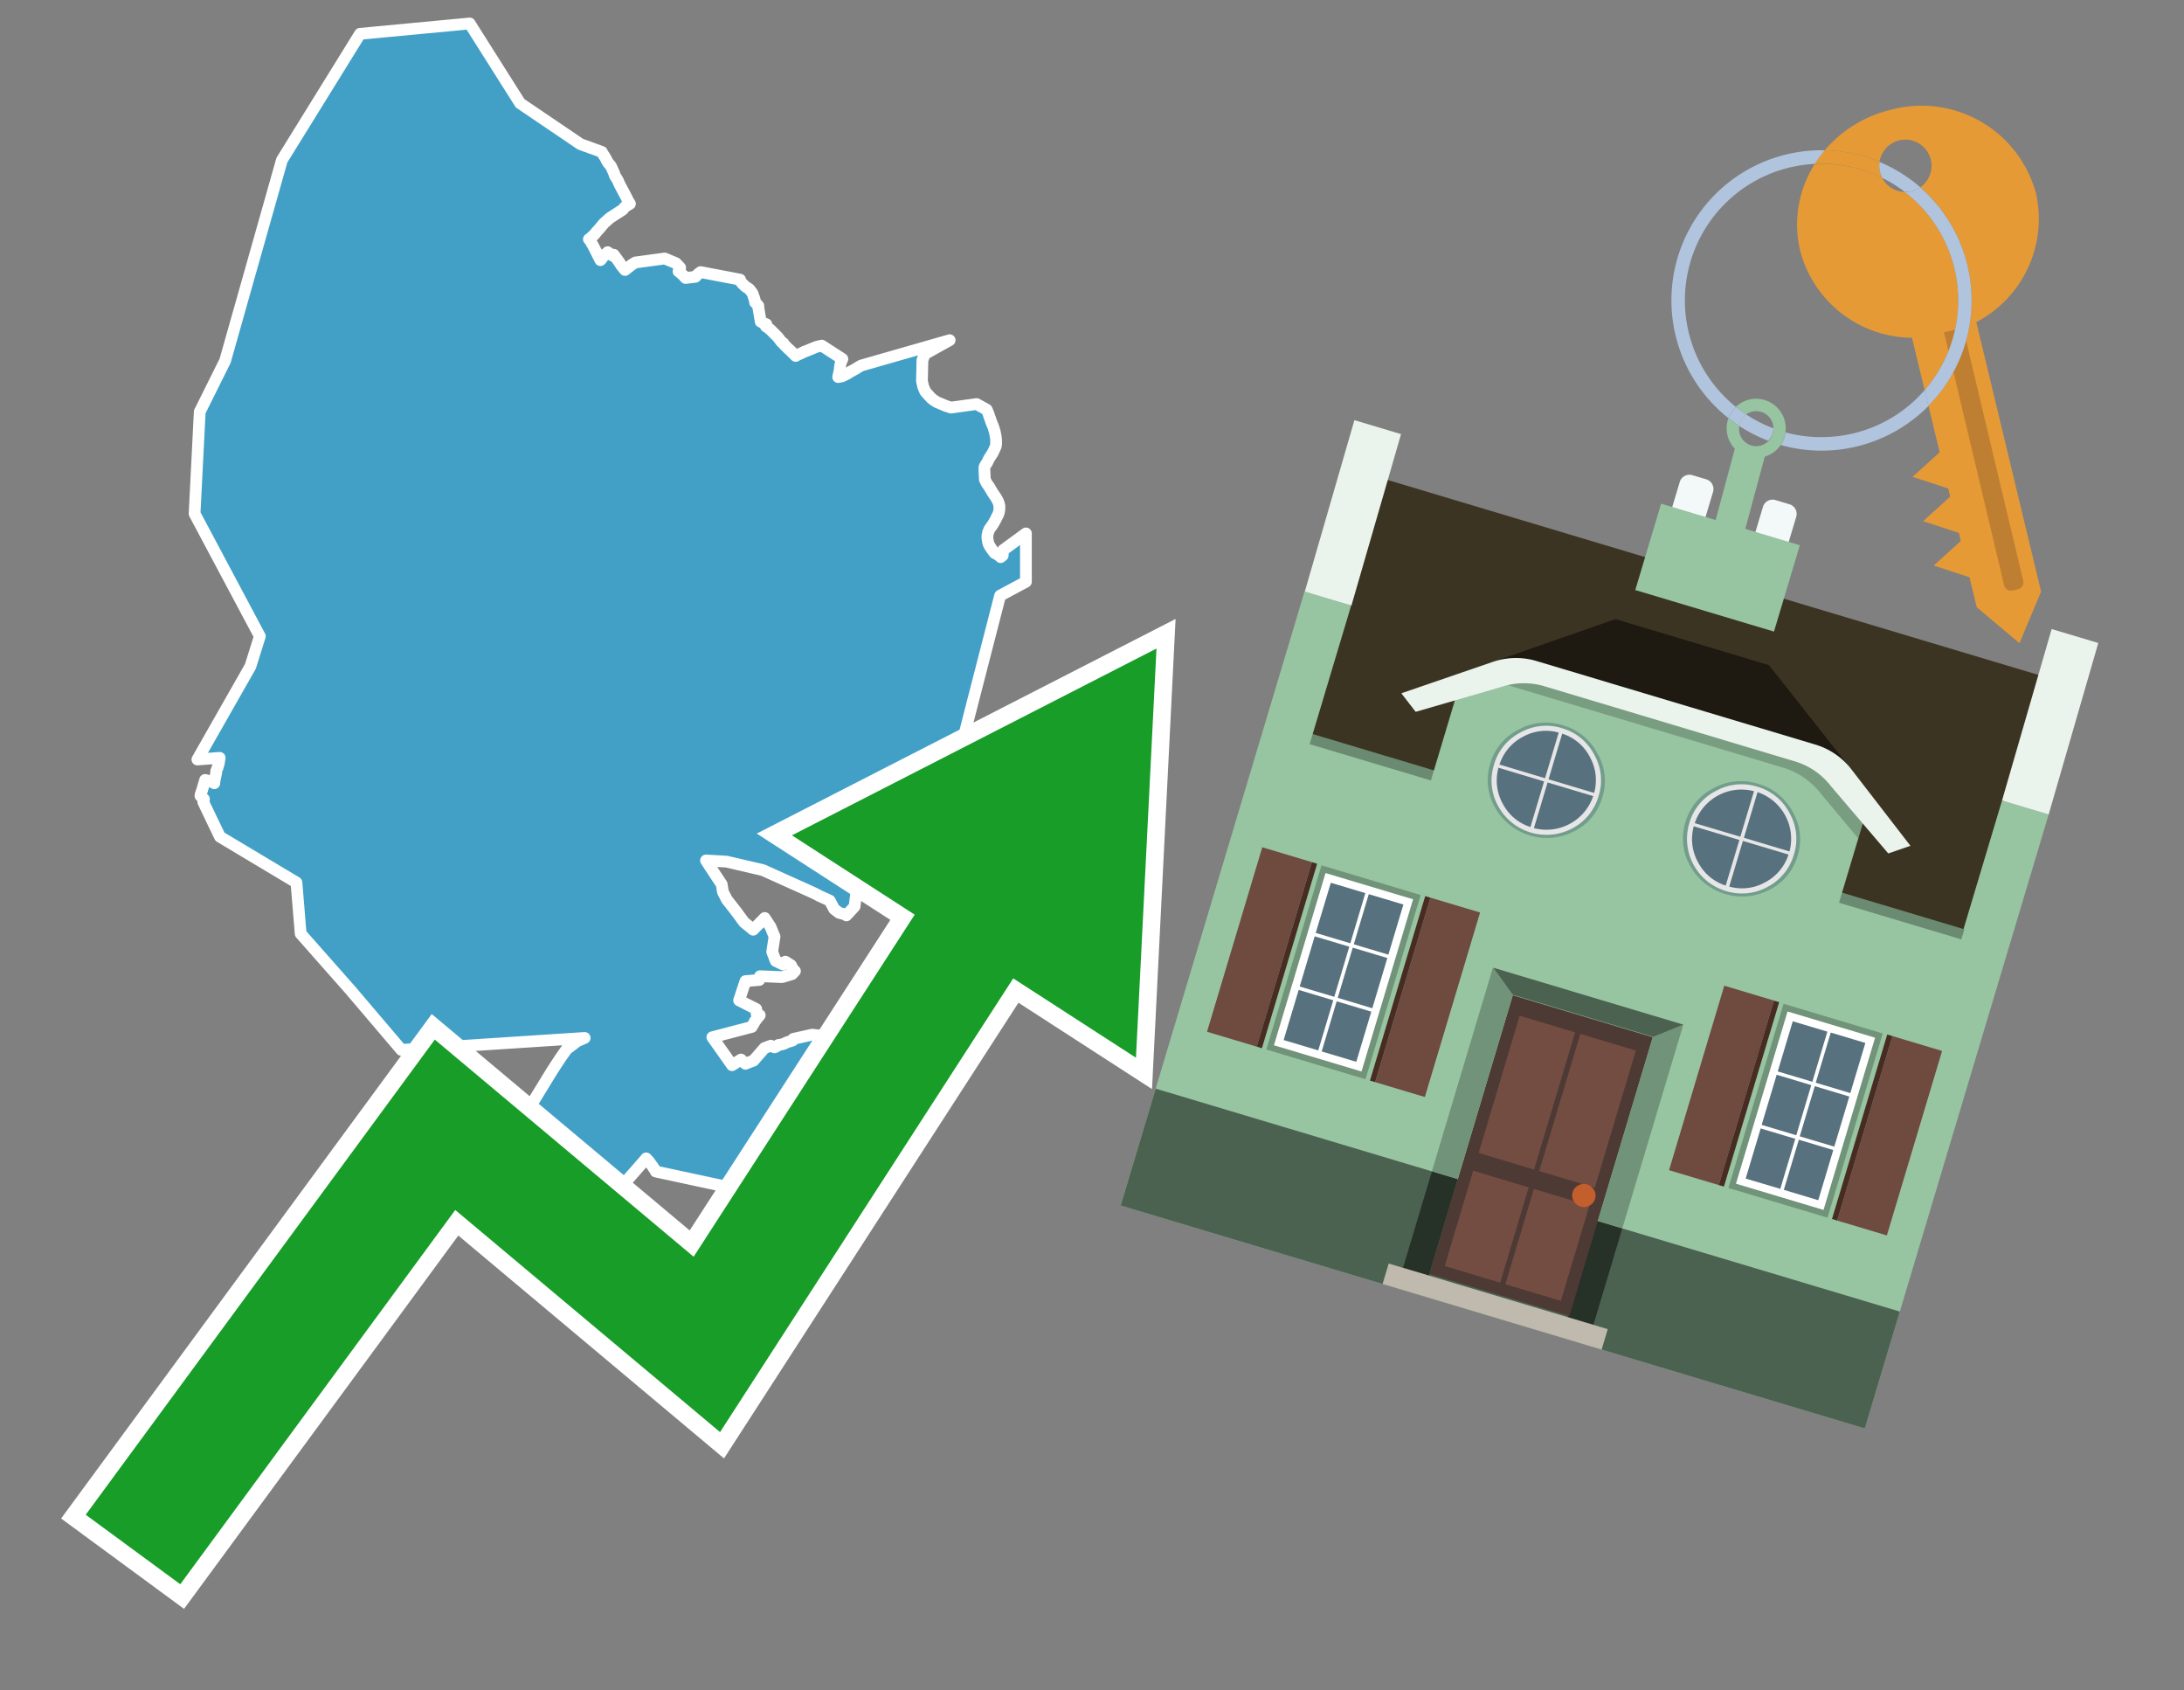<svg id="Text" xmlns="http://www.w3.org/2000/svg" width="93.05" height="72" viewBox="0 0 93.05 72"><rect x="0" y="0" width="93.05" height="72" fill="#808080" stroke="none"/><polygon points="20.01,1 22.16,4.4 24.73,6.14 25.64,6.47 25.67,6.53 25.78,6.7 25.81,6.75 25.86,6.85 25.9,6.92 26.03,7.08 26.09,7.21 26.17,7.39 26.2,7.49 26.24,7.55 26.29,7.63 26.33,7.7 26.39,7.84 26.43,7.92 26.58,8.2 26.64,8.31 26.77,8.57 26.84,8.68 26.64,8.8 26.53,8.93 26.19,9.15 25.99,9.28 25.93,9.33 25.8,9.45 25.74,9.5 25.52,9.76 25.43,9.86 25.37,9.93 25.35,9.96 25.27,10.04 25.22,10.08 25.17,10.13 25.14,10.16 25.09,10.19 25.12,10.22 25.15,10.25 25.19,10.33 25.26,10.45 25.44,10.8 25.58,11.08 25.62,11.04 25.66,10.98 25.7,10.93 25.89,10.74 26.1,10.89 26.15,10.85 26.37,11.15 26.48,11.32 26.58,11.44 26.63,11.5 26.91,11.28 27.07,11.18 28.32,11.01 28.8,11.21 28.98,11.4 28.96,11.47 28.91,11.56 28.99,11.62 29.11,11.73 29.21,11.84 29.63,11.79 29.73,11.68 29.85,11.59 31.53,11.91 31.54,11.95 31.56,12 31.63,12.08 31.71,12.16 31.74,12.19 31.93,12.32 31.95,12.35 32,12.41 32.03,12.45 32.07,12.52 32.08,12.55 32.15,12.75 32.17,12.88 32.21,12.91 32.31,13.03 32.31,13.11 32.34,13.28 32.41,13.7 32.53,13.76 32.65,13.81 32.63,13.9 32.71,13.95 32.78,14.01 32.82,14.04 33.09,14.31 33.13,14.35 33.17,14.4 33.3,14.57 33.38,14.62 33.4,14.67 33.58,14.85 33.65,14.91 33.9,15.16 33.99,15.11 34.13,15.05 34.27,14.98 34.38,14.94 34.72,14.8 34.8,14.77 35.01,14.72 35.89,15.29 35.84,15.41 35.82,15.44 35.81,15.52 35.79,15.61 35.77,15.79 35.73,15.97 35.71,16.06 35.87,16.03 36.08,15.93 36.13,15.9 36.22,15.84 36.46,15.71 36.57,15.64 36.69,15.57 40.46,14.49 39.4,15.08 39.3,15.34 39.28,16.23 39.31,16.36 39.33,16.46 39.36,16.53 39.4,16.63 39.42,16.67 39.44,16.7 39.54,16.81 39.65,16.93 39.69,16.97 39.78,17.04 39.87,17.1 39.92,17.13 40.23,17.26 40.33,17.3 40.52,17.36 41.61,17.21 42.04,17.45 42.1,17.59 42.12,17.64 42.16,17.77 42.19,17.84 42.2,17.87 42.22,17.94 42.26,18.04 42.28,18.09 42.3,18.13 42.32,18.19 42.38,18.38 42.39,18.43 42.41,18.53 42.42,18.59 42.43,18.64 42.44,18.77 42.44,18.83 42.44,18.9 42.43,18.99 42.4,19.07 42.29,19.3 42.14,19.53 42.05,19.72 42.01,19.77 41.97,19.84 41.95,19.88 41.94,19.92 41.94,20.01 41.96,20.39 41.96,20.42 41.99,20.49 42.05,20.6 42.07,20.63 42.14,20.73 42.27,20.95 42.33,21.04 42.39,21.13 42.44,21.2 42.46,21.24 42.52,21.35 42.55,21.43 42.57,21.51 42.58,21.54 42.58,21.57 42.58,21.63 42.58,21.71 42.57,21.74 42.56,21.81 42.53,21.91 42.51,21.94 42.5,21.97 42.46,22.04 42.43,22.11 42.38,22.2 42.34,22.27 42.28,22.37 42.23,22.43 42.2,22.48 42.16,22.53 42.13,22.6 42.12,22.63 42.1,22.67 42.08,22.77 42.07,22.81 42.07,22.86 42.07,22.91 42.07,22.94 42.08,22.98 42.09,23.06 42.1,23.11 42.12,23.17 42.15,23.23 42.18,23.28 42.23,23.36 42.31,23.47 42.34,23.51 42.37,23.55 42.44,23.59 42.51,23.63 42.6,23.69 42.63,23.73 42.72,23.66 42.74,23.43 43.71,22.72 43.71,24.78 42.61,25.37 41.34,30.3 40.83,32.32 39.9,32.11 39.79,32.54 39.52,33.16 39.33,33.49 38.6,34.08 38.22,34.81 37.51,35.39 37.57,35.51 36.46,35.84 36.4,36.41 36.38,37.25 36.51,37.8 36.41,38.61 36.06,38.99 36.05,38.96 35.75,38.88 35.54,38.72 35.35,38.36 34.91,38.16 34.7,38.05 32.5,37.06 30.95,36.7 30.08,36.65 30.24,36.9 30.75,37.67 30.8,37.99 30.97,38.32 31.37,38.83 31.7,39.28 32.09,39.6 32.58,39.1 32.83,39.48 32.98,39.85 33,39.89 32.9,40.54 33.05,40.93 33.36,41.08 33.46,40.96 33.7,41.11 33.81,41.33 33.87,41.36 33.75,41.49 33.32,41.62 32.38,41.58 32.35,41.74 31.76,41.79 31.49,42.61 32.22,42.98 32.24,43.2 32.37,43.24 32.21,43.44 32.19,43.47 32.16,43.5 32.15,43.53 32.03,43.74 30.35,44.18 31.19,45.37 31.57,45.13 31.76,45.31 31.83,45.28 31.91,45.25 32.01,45.21 32.1,45.18 32.57,44.64 32.84,44.54 33,44.61 33.09,44.57 33.16,44.51 33.34,44.48 33.41,44.45 33.48,44.42 33.54,44.39 33.77,44.32 33.79,44.28 33.8,44.25 34.6,44.07 35.28,44.15 36.28,43.88 36.69,43.82 36.66,44.03 36.65,44.12 36.91,45.34 36.69,46.02 36.68,46.09 36.66,46.12 36.65,46.15 36.66,46.19 36.67,46.22 36.69,46.3 36.68,46.36 36.67,46.39 36.66,46.42 36.65,46.45 36.65,46.5 36.66,46.53 36.64,46.56 36.63,46.6 36.62,46.63 36.62,46.66 36.63,46.71 36.64,46.74 36.64,46.78 36.64,46.83 36.63,46.89 36.45,48.4 36.44,48.43 35.9,48.59 35.6,48.97 35.55,49 35.48,49.03 35.42,49.06 35.35,49.1 35.27,49.14 34.65,49.2 34.61,49.23 34.56,49.31 34.46,49.4 34.36,49.44 34.25,49.73 33.17,50.08 31.57,50.38 31.43,50.65 27.94,49.9 27.92,49.86 27.89,49.81 27.87,49.78 27.81,49.69 27.79,49.66 27.76,49.62 27.73,49.58 27.7,49.54 27.68,49.51 27.65,49.47 27.53,49.34 27.51,49.37 26.36,50.68 25.39,51 25.33,50.94 25.21,50.74 25.12,50.56 25.12,50.47 25.17,50.35 25.04,50.41 25.14,50.27 25.12,50.2 24.42,49.28 24.35,48.94 23.66,49.17 23.12,48.86 23,48.74 22.96,48.69 22.89,48.62 22.64,48.29 22.62,48.26 22.59,48.23 22.52,48.17 22.38,48.07 22.27,48.02 22.19,47.99 22.08,47.96 22.15,47.81 22.3,47.57 22.34,47.51 22.4,47.41 22.51,47.24 22.62,47.08 22.7,46.95 23.41,45.79 23.56,45.55 23.86,45.09 23.95,44.96 24.05,44.82 24.14,44.69 24.59,44.35 24.91,44.21 17.1,44.72 14.93,42.17 12.81,39.77 12.63,37.59 9.37,35.64 8.66,34.16 8.69,34.04 8.54,33.9 8.55,33.84 8.57,33.77 8.61,33.66 8.74,33.22 9.02,33.3 9.13,33.36 9.14,33.25 9.21,32.92 9.21,32.85 9.25,32.74 9.27,32.7 9.3,32.59 9.33,32.48 9.34,32.39 9.36,32.28 8.41,32.35 10.67,28.38 11.07,27.1 8.29,21.88 8.51,17.54 9.59,15.37 12.01,6.82 15.34,1.44 " fill="#42a0c7" stroke="#fff" stroke-linejoin="round" stroke-width="0.5"/><polygon points="49.272 27.624 33.741 35.58 38.97 38.959 29.553 53.529 18.525 44.281 3.652 64.518 7.681 67.479 19.396 51.538 30.678 60.999 43.169 41.673 48.398 45.053 49.272 27.624" fill="none" stroke="#fff" stroke-miterlimit="10" stroke-width="1.5"/><polygon points="49.272 27.624 33.741 35.58 38.97 38.959 29.553 53.529 18.525 44.281 3.652 64.518 7.681 67.479 19.396 51.538 30.678 60.999 43.169 41.673 48.398 45.053 49.272 27.624" fill="#179d28"/><path d="M80.19,7.577a1.16,1.16,0,0,1-.094-.251,1.114,1.114,0,0,1-.018-.429A6.367,6.367,0,0,0,77.743,6.4a5.269,5.269,0,0,0-.423.577c.1,0,.192-.007.288-.007A5.794,5.794,0,0,1,80.19,7.577Z" fill="#e69a35"/><path d="M77.608,6.4A6.394,6.394,0,0,0,73.64,17.81a1.26,1.26,0,0,1,.317-.48A5.821,5.821,0,0,1,77.32,6.981a5.269,5.269,0,0,1,.423-.577Z" fill="#b0c4de"/><path d="M84.2,13.72a4.962,4.962,0,0,0,2.545-5.48,5.047,5.047,0,0,0-6.179-3.566A5.322,5.322,0,0,0,77.743,6.4a6.367,6.367,0,0,1,2.335.493,1.114,1.114,0,1,1,1.736,1.084,6.392,6.392,0,0,1,.347,9.3l.479,1.985-.438.4-.716.648.92.3.6.2.082.341-.438.4-.716.648.92.3.605.2.082.341-.438.4-.716.649.92.3.605.2.307,1.274,1.821,1.534.921-2.2Z" fill="#e69a35"/><path d="M81.154,8.179a1.115,1.115,0,0,1-.964-.6,5.794,5.794,0,0,0-2.582-.6c-.1,0-.192,0-.288.007a4.783,4.783,0,0,0-.625,3.685,4.962,4.962,0,0,0,4.765,3.715L82,16.617a5.82,5.82,0,0,0-.846-8.438Z" fill="#e69a35"/><path d="M74.1,18.142a6.386,6.386,0,0,0,1.232.63.73.73,0,0,0,.224-.527h0a5.783,5.783,0,0,1-1.159-.593A.733.733,0,0,0,74.1,18.142Z" fill="#b0c4de"/><path d="M74.4,17.652q-.228-.152-.44-.322a1.26,1.26,0,0,0-.317.48c.148.117.3.228.46.332A.733.733,0,0,1,74.4,17.652Z" fill="#b0c4de"/><path d="M74.824,16.984a1.257,1.257,0,0,0-.867.346c.141.114.288.222.44.322a.731.731,0,0,1,1.159.593h0a.732.732,0,1,1-1.463,0,.7.7,0,0,1,.007-.1c-.158-.1-.312-.215-.46-.332a1.258,1.258,0,0,0,.273,1.3l-.979,3.635,1.275.341.98-3.639a1.266,1.266,0,0,0,.681-.5,1.249,1.249,0,0,0,.2-.538,1.328,1.328,0,0,0,.012-.168A1.262,1.262,0,0,0,74.824,16.984Z" fill="#97c4a1"/><path d="M85.974,25.1l-.226.053a.3.3,0,0,1-.362-.223l-2.56-10.777.81-.193L86.2,24.736A.3.3,0,0,1,85.974,25.1Z" fill="#bf7f32"/><path d="M80.1,7.326a1.16,1.16,0,0,0,.094.251,5.833,5.833,0,0,1,.964.6,1.137,1.137,0,0,0,.287-.031,1.108,1.108,0,0,0,.373-.167A6.371,6.371,0,0,0,80.078,6.9,1.114,1.114,0,0,0,80.1,7.326Z" fill="#b0c4de"/><path d="M77.608,18.618a5.836,5.836,0,0,1-1.534-.2,1.24,1.24,0,0,1-.2.537,6.4,6.4,0,0,0,6.291-1.666L82,16.617A5.807,5.807,0,0,1,77.608,18.618Z" fill="#b0c4de"/><path d="M81.814,7.981a1.108,1.108,0,0,1-.373.167,1.137,1.137,0,0,1-.287.031A5.82,5.82,0,0,1,82,16.617l.161.667a6.392,6.392,0,0,0-.347-9.3Z" fill="#b0c4de"/><polygon points="83.79 39.753 55.78 31.364 58.988 20.404 86.964 28.783 83.79 39.753 83.79 39.753" fill="#3c3422" fill-rule="evenodd"/><polygon points="81.705 53.32 87.284 34.692 85.297 34.097 83.656 39.575 55.926 31.269 57.567 25.791 55.579 25.196 47.746 51.348 79.451 60.844 81.705 53.32" fill="#97c4a1" fill-rule="evenodd"/><rect x="69.522" y="21.148" width="0.444" height="28.983" transform="translate(15.592 92.226) rotate(-73.326)" opacity="0.3"/><polygon points="87.284 34.692 85.297 34.097 87.411 26.793 89.398 27.388 87.284 34.692 87.284 34.692" fill="#eaf3ec" fill-rule="evenodd"/><polygon points="57.578 25.794 55.591 25.199 57.705 17.896 59.692 18.491 57.578 25.794 57.578 25.794" fill="#eaf3ec" fill-rule="evenodd"/><polygon points="79.451 60.844 80.943 55.865 49.238 46.369 47.747 51.348 79.451 60.844 79.451 60.844" fill="#4c6251" fill-rule="evenodd"/><path d="M71.566,20.528l-.522,1.743,1.418.425.523-1.744a.432.432,0,0,0-.289-.536l-.593-.177A.431.431,0,0,0,71.566,20.528Z" fill="#f3f9f8" fill-rule="evenodd"/><path d="M75.111,21.589l-.522,1.743,1.418.425.522-1.743a.43.43,0,0,0-.289-.536l-.593-.178A.43.43,0,0,0,75.111,21.589Z" fill="#f3f9f8" fill-rule="evenodd"/><polygon points="75.368 28.329 68.829 26.37 63.807 28.121 78.733 32.591 75.368 28.329" fill="#1e1a11"/><polygon points="78.248 32.422 64.442 28.287 62.236 28.998 60.064 36.247 77.453 41.455 79.651 34.116 78.248 32.422" fill="#97c4a1"/><path d="M77.74,32.516S65.088,28.725,65,28.7l-.938.43,11.892,3.562a3.175,3.175,0,0,1,1.532,1l1.685,2.02.327-1.09Z" fill-rule="evenodd" opacity="0.2"/><path d="M77.35,31.716,65.458,28.154a3.041,3.041,0,0,0-1.854.037l-3.9,1.339.611.79,3.626-1.054a3.045,3.045,0,0,1,1.855-.037l10.673,3.2A3.028,3.028,0,0,1,78,33.477l2.45,2.874.945-.325-2.518-3.26A3.036,3.036,0,0,0,77.35,31.716Z" fill="#eaf3ec"/><polygon points="76.683 23.223 70.773 21.453 69.671 25.132 75.581 26.902 76.683 23.223 76.683 23.223" fill="#97c4a1" fill-rule="evenodd"/><g id="Symbol_9_0_Layer2_0_MEMBER_8_MEMBER_21_MEMBER_0_FILL" data-name="Symbol 9 0 Layer2 0 MEMBER 8 MEMBER 21 MEMBER 0 FILL"><path d="M66.584,30.892a2.39,2.39,0,0,0-1.891.189,2.317,2.317,0,0,0-1.2,1.448A2.345,2.345,0,0,0,63.7,34.4a2.528,2.528,0,0,0,3.367,1.008,2.339,2.339,0,0,0,1.2-1.447,2.313,2.313,0,0,0-.208-1.87A2.394,2.394,0,0,0,66.584,30.892Z" fill="#729d8c"/></g><g id="Symbol_9_0_Layer2_0_MEMBER_8_MEMBER_21_MEMBER_1_FILL" data-name="Symbol 9 0 Layer2 0 MEMBER 8 MEMBER 21 MEMBER 1 FILL"><path d="M66.547,31.016a2.241,2.241,0,0,0-1.769.185,2.213,2.213,0,0,0-1.127,1.376,2.239,2.239,0,0,0,.185,1.768,2.341,2.341,0,0,0,3.145.942,2.234,2.234,0,0,0,1.126-1.376,2.207,2.207,0,0,0-.185-1.768A2.237,2.237,0,0,0,66.547,31.016Z" fill="#e6e6e6"/></g><g id="Symbol_9_0_Layer2_0_MEMBER_8_MEMBER_21_MEMBER_2_MEMBER_0_FILL" data-name="Symbol 9 0 Layer2 0 MEMBER 8 MEMBER 21 MEMBER 2 MEMBER 0 FILL"><path d="M65.787,33.284,63.843,32.7a2.036,2.036,0,0,0,.186,1.539,2.015,2.015,0,0,0,1.175.986Z" fill="#58717f"/></g><g id="Symbol_9_0_Layer2_0_MEMBER_8_MEMBER_21_MEMBER_2_MEMBER_1_FILL" data-name="Symbol 9 0 Layer2 0 MEMBER 8 MEMBER 21 MEMBER 2 MEMBER 1 FILL"><path d="M65.827,33.148l.582-1.944a2.01,2.01,0,0,0-1.523.178,2.037,2.037,0,0,0-1,1.183Z" fill="#58717f"/></g><g id="Symbol_9_0_Layer2_0_MEMBER_8_MEMBER_21_MEMBER_2_MEMBER_2_FILL" data-name="Symbol 9 0 Layer2 0 MEMBER 8 MEMBER 21 MEMBER 2 MEMBER 2 FILL"><path d="M67.878,33.91l-1.943-.582-.582,1.944a2.1,2.1,0,0,0,2.525-1.362Z" fill="#58717f"/></g><g id="Symbol_9_0_Layer2_0_MEMBER_8_MEMBER_21_MEMBER_2_MEMBER_3_FILL" data-name="Symbol 9 0 Layer2 0 MEMBER 8 MEMBER 21 MEMBER 2 MEMBER 3 FILL"><path d="M66.558,31.249l-.582,1.943,1.943.582a2.031,2.031,0,0,0-.186-1.539A2.009,2.009,0,0,0,66.558,31.249Z" fill="#58717f"/></g><g id="Symbol_9_0_Layer2_0_MEMBER_8_MEMBER_21_MEMBER_0_FILL-2" data-name="Symbol 9 0 Layer2 0 MEMBER 8 MEMBER 21 MEMBER 0 FILL"><path d="M74.9,33.384a2.4,2.4,0,0,0-1.891.189,2.316,2.316,0,0,0-1.2,1.448,2.341,2.341,0,0,0,.209,1.87A2.527,2.527,0,0,0,75.387,37.9a2.345,2.345,0,0,0,1.2-1.447,2.314,2.314,0,0,0-.209-1.87A2.389,2.389,0,0,0,74.9,33.384Z" fill="#729d8c"/></g><g id="Symbol_9_0_Layer2_0_MEMBER_8_MEMBER_21_MEMBER_1_FILL-2" data-name="Symbol 9 0 Layer2 0 MEMBER 8 MEMBER 21 MEMBER 1 FILL"><path d="M74.867,33.508a2.239,2.239,0,0,0-1.768.185,2.21,2.21,0,0,0-1.127,1.376,2.316,2.316,0,0,0,1.564,2.883,2.261,2.261,0,0,0,1.765-.173A2.237,2.237,0,0,0,76.428,36.4a2.209,2.209,0,0,0-.185-1.769A2.239,2.239,0,0,0,74.867,33.508Z" fill="#e6e6e6"/></g><g id="Symbol_9_0_Layer2_0_MEMBER_8_MEMBER_21_MEMBER_2_MEMBER_0_FILL-2" data-name="Symbol 9 0 Layer2 0 MEMBER 8 MEMBER 21 MEMBER 2 MEMBER 0 FILL"><path d="M74.107,35.776l-1.943-.582a2.031,2.031,0,0,0,.186,1.539,2.009,2.009,0,0,0,1.175.986Z" fill="#58717f"/></g><g id="Symbol_9_0_Layer2_0_MEMBER_8_MEMBER_21_MEMBER_2_MEMBER_1_FILL-2" data-name="Symbol 9 0 Layer2 0 MEMBER 8 MEMBER 21 MEMBER 2 MEMBER 1 FILL"><path d="M74.148,35.64,74.73,33.7a2.1,2.1,0,0,0-2.525,1.362Z" fill="#58717f"/></g><g id="Symbol_9_0_Layer2_0_MEMBER_8_MEMBER_21_MEMBER_2_MEMBER_2_FILL-2" data-name="Symbol 9 0 Layer2 0 MEMBER 8 MEMBER 21 MEMBER 2 MEMBER 2 FILL"><path d="M76.2,36.4l-1.943-.582-.582,1.944a2.015,2.015,0,0,0,1.523-.178A2.036,2.036,0,0,0,76.2,36.4Z" fill="#58717f"/></g><g id="Symbol_9_0_Layer2_0_MEMBER_8_MEMBER_21_MEMBER_2_MEMBER_3_FILL-2" data-name="Symbol 9 0 Layer2 0 MEMBER 8 MEMBER 21 MEMBER 2 MEMBER 3 FILL"><path d="M74.879,33.741,74.3,35.684l1.943.582a2.1,2.1,0,0,0-1.361-2.525Z" fill="#58717f"/></g><polygon points="51.426 43.946 53.542 44.58 55.896 36.723 53.78 36.089 51.426 43.946 51.426 43.946" fill="#6e4a3f" fill-rule="evenodd"/><polygon points="53.542 44.58 53.764 44.647 56.117 36.789 55.896 36.723 53.542 44.58 53.542 44.58" fill="#482b22" fill-rule="evenodd"/><polygon points="60.706 46.726 58.59 46.092 60.943 38.235 63.059 38.868 60.706 46.726 60.706 46.726" fill="#6e4a3f" fill-rule="evenodd"/><polygon points="58.59 46.092 58.368 46.026 60.722 38.168 60.943 38.235 58.59 46.092 58.59 46.092" fill="#482b22" fill-rule="evenodd"/><rect x="53.146" y="39.209" width="8.19" height="4.408" transform="translate(1.145 84.365) rotate(-73.326)" fill="#719379"/><polygon points="60.205 38.304 56.474 37.187 54.277 44.522 58.008 45.639 60.205 38.304 60.205 38.304" fill="#fff" fill-rule="evenodd"/><path d="M59.792,38.527l-.64,2.136-1.474-.442.639-2.135,1.475.441Zm-1.621-.485-.64,2.136-1.474-.442L56.7,37.6l1.474.442Zm-2.158,1.84,1.475.441-.64,2.136-1.474-.441.639-2.136Zm-.683,2.282,1.474.441-.639,2.136L54.69,44.3l.64-2.135Zm.981,2.621.639-2.136,1.475.442-.64,2.135-1.474-.441Zm2.158-1.84L56.994,42.5l.64-2.136,1.474.442-.639,2.136Z" fill="#58717f" fill-rule="evenodd"/><polygon points="80.39 52.621 78.274 51.988 80.628 44.13 82.743 44.764 80.39 52.621 80.39 52.621" fill="#6e4a3f" fill-rule="evenodd"/><polygon points="78.274 51.988 78.053 51.921 80.406 44.064 80.628 44.13 78.274 51.988 78.274 51.988" fill="#482b22" fill-rule="evenodd"/><polygon points="71.111 49.842 73.227 50.476 75.58 42.619 73.464 41.985 71.111 49.842 71.111 49.842" fill="#6e4a3f" fill-rule="evenodd"/><polygon points="73.227 50.476 73.448 50.542 75.802 42.685 75.58 42.619 73.227 50.476 73.227 50.476" fill="#482b22" fill-rule="evenodd"/><rect x="72.83" y="45.105" width="8.19" height="4.408" transform="translate(9.534 107.426) rotate(-73.326)" fill="#719379"/><polygon points="76.159 43.083 79.889 44.2 77.692 51.535 73.962 50.418 76.159 43.083 76.159 43.083" fill="#fff" fill-rule="evenodd"/><path d="M76.381,43.5l1.475.442-.64,2.135-1.475-.441.64-2.136ZM78,43.981l1.474.442-.64,2.136-1.474-.442L78,43.981Zm.791,2.724-.64,2.135L76.679,48.4l.64-2.136,1.474.442Zm-.684,2.282-.639,2.135L76,50.68l.64-2.135,1.474.442Zm-2.26,1.65L74.375,50.2l.639-2.135,1.475.441-.64,2.136Zm-.791-2.724.64-2.135,1.474.441-.639,2.136-1.475-.442Z" fill="#58717f" fill-rule="evenodd"/><polygon points="67.888 56.431 69.118 52.323 68.019 51.994 66.789 56.102 67.888 56.431 67.888 56.431" fill="#263128" fill-rule="evenodd"/><polygon points="60.877 54.331 62.108 50.223 61.007 49.894 59.776 54.002 60.877 54.331 60.877 54.331" fill="#263128" fill-rule="evenodd"/><g id="Symbol_9_0_Layer2_0_MEMBER_8_MEMBER_12_MEMBER_0_FILL" data-name="Symbol 9 0 Layer2 0 MEMBER 8 MEMBER 12 MEMBER 0 FILL"><path d="M70.418,44.178l-5.965-1.786L60.9,54.27l5.964,1.786Z" fill="#4e3a34"/></g><g id="Symbol_9_0_Layer2_0_MEMBER_8_MEMBER_12_MEMBER_1_MEMBER_0_FILL" data-name="Symbol 9 0 Layer2 0 MEMBER 8 MEMBER 12 MEMBER 1 MEMBER 0 FILL"><path d="M65.358,49.815l1.75-5.843-2.363-.708L63,49.107Z" fill="#744d42"/></g><g id="Symbol_9_0_Layer2_0_MEMBER_8_MEMBER_12_MEMBER_1_MEMBER_1_FILL" data-name="Symbol 9 0 Layer2 0 MEMBER 8 MEMBER 12 MEMBER 1 MEMBER 1 FILL"><path d="M67.331,44.039l-1.75,5.842,2.364.708,1.75-5.842Z" fill="#744d42"/></g><g id="Symbol_9_0_Layer2_0_MEMBER_8_MEMBER_12_MEMBER_2_MEMBER_0_FILL" data-name="Symbol 9 0 Layer2 0 MEMBER 8 MEMBER 12 MEMBER 2 MEMBER 0 FILL"><path d="M63.915,54.633l1.215-4.058-2.363-.707-1.215,4.057Z" fill="#744d42"/></g><g id="Symbol_9_0_Layer2_0_MEMBER_8_MEMBER_12_MEMBER_2_MEMBER_1_FILL" data-name="Symbol 9 0 Layer2 0 MEMBER 8 MEMBER 12 MEMBER 2 MEMBER 1 FILL"><path d="M66.5,55.407l1.215-4.057-2.363-.708L64.138,54.7Z" fill="#744d42"/></g><g id="Symbol_9_0_Layer2_0_MEMBER_8_MEMBER_13_FILL" data-name="Symbol 9 0 Layer2 0 MEMBER 8 MEMBER 13 FILL"><path d="M67.959,51.058a.439.439,0,0,0-.045-.367.487.487,0,0,0-.669-.2.445.445,0,0,0-.239.282.457.457,0,0,0,.041.378.481.481,0,0,0,.293.242.459.459,0,0,0,.377-.042A.453.453,0,0,0,67.959,51.058Z" fill="#c35e2d"/></g><g id="Symbol_9_0_Layer2_0_MEMBER_8_MEMBER_14_FILL" data-name="Symbol 9 0 Layer2 0 MEMBER 8 MEMBER 14 FILL"><path d="M64.557,42.047l-.951-.833-2.6,8.68,1.1.329Z" fill="#719379"/></g><g id="Symbol_9_0_Layer2_0_MEMBER_8_MEMBER_15_FILL" data-name="Symbol 9 0 Layer2 0 MEMBER 8 MEMBER 15 FILL"><path d="M71.718,43.643l-1.2.19L68.072,52.01l1.046.313Z" fill="#719379"/></g><g id="Symbol_9_0_Layer2_0_MEMBER_8_MEMBER_16_FILL" data-name="Symbol 9 0 Layer2 0 MEMBER 8 MEMBER 16 FILL"><path d="M63.627,41.22l.836,1.156,5.961,1.786,1.294-.519Z" fill="#4c6251"/></g><polygon points="58.905 54.69 59.166 53.819 68.498 56.614 68.237 57.485 58.905 54.69 58.905 54.69" fill="#c0b9ad" fill-rule="evenodd"/></svg>